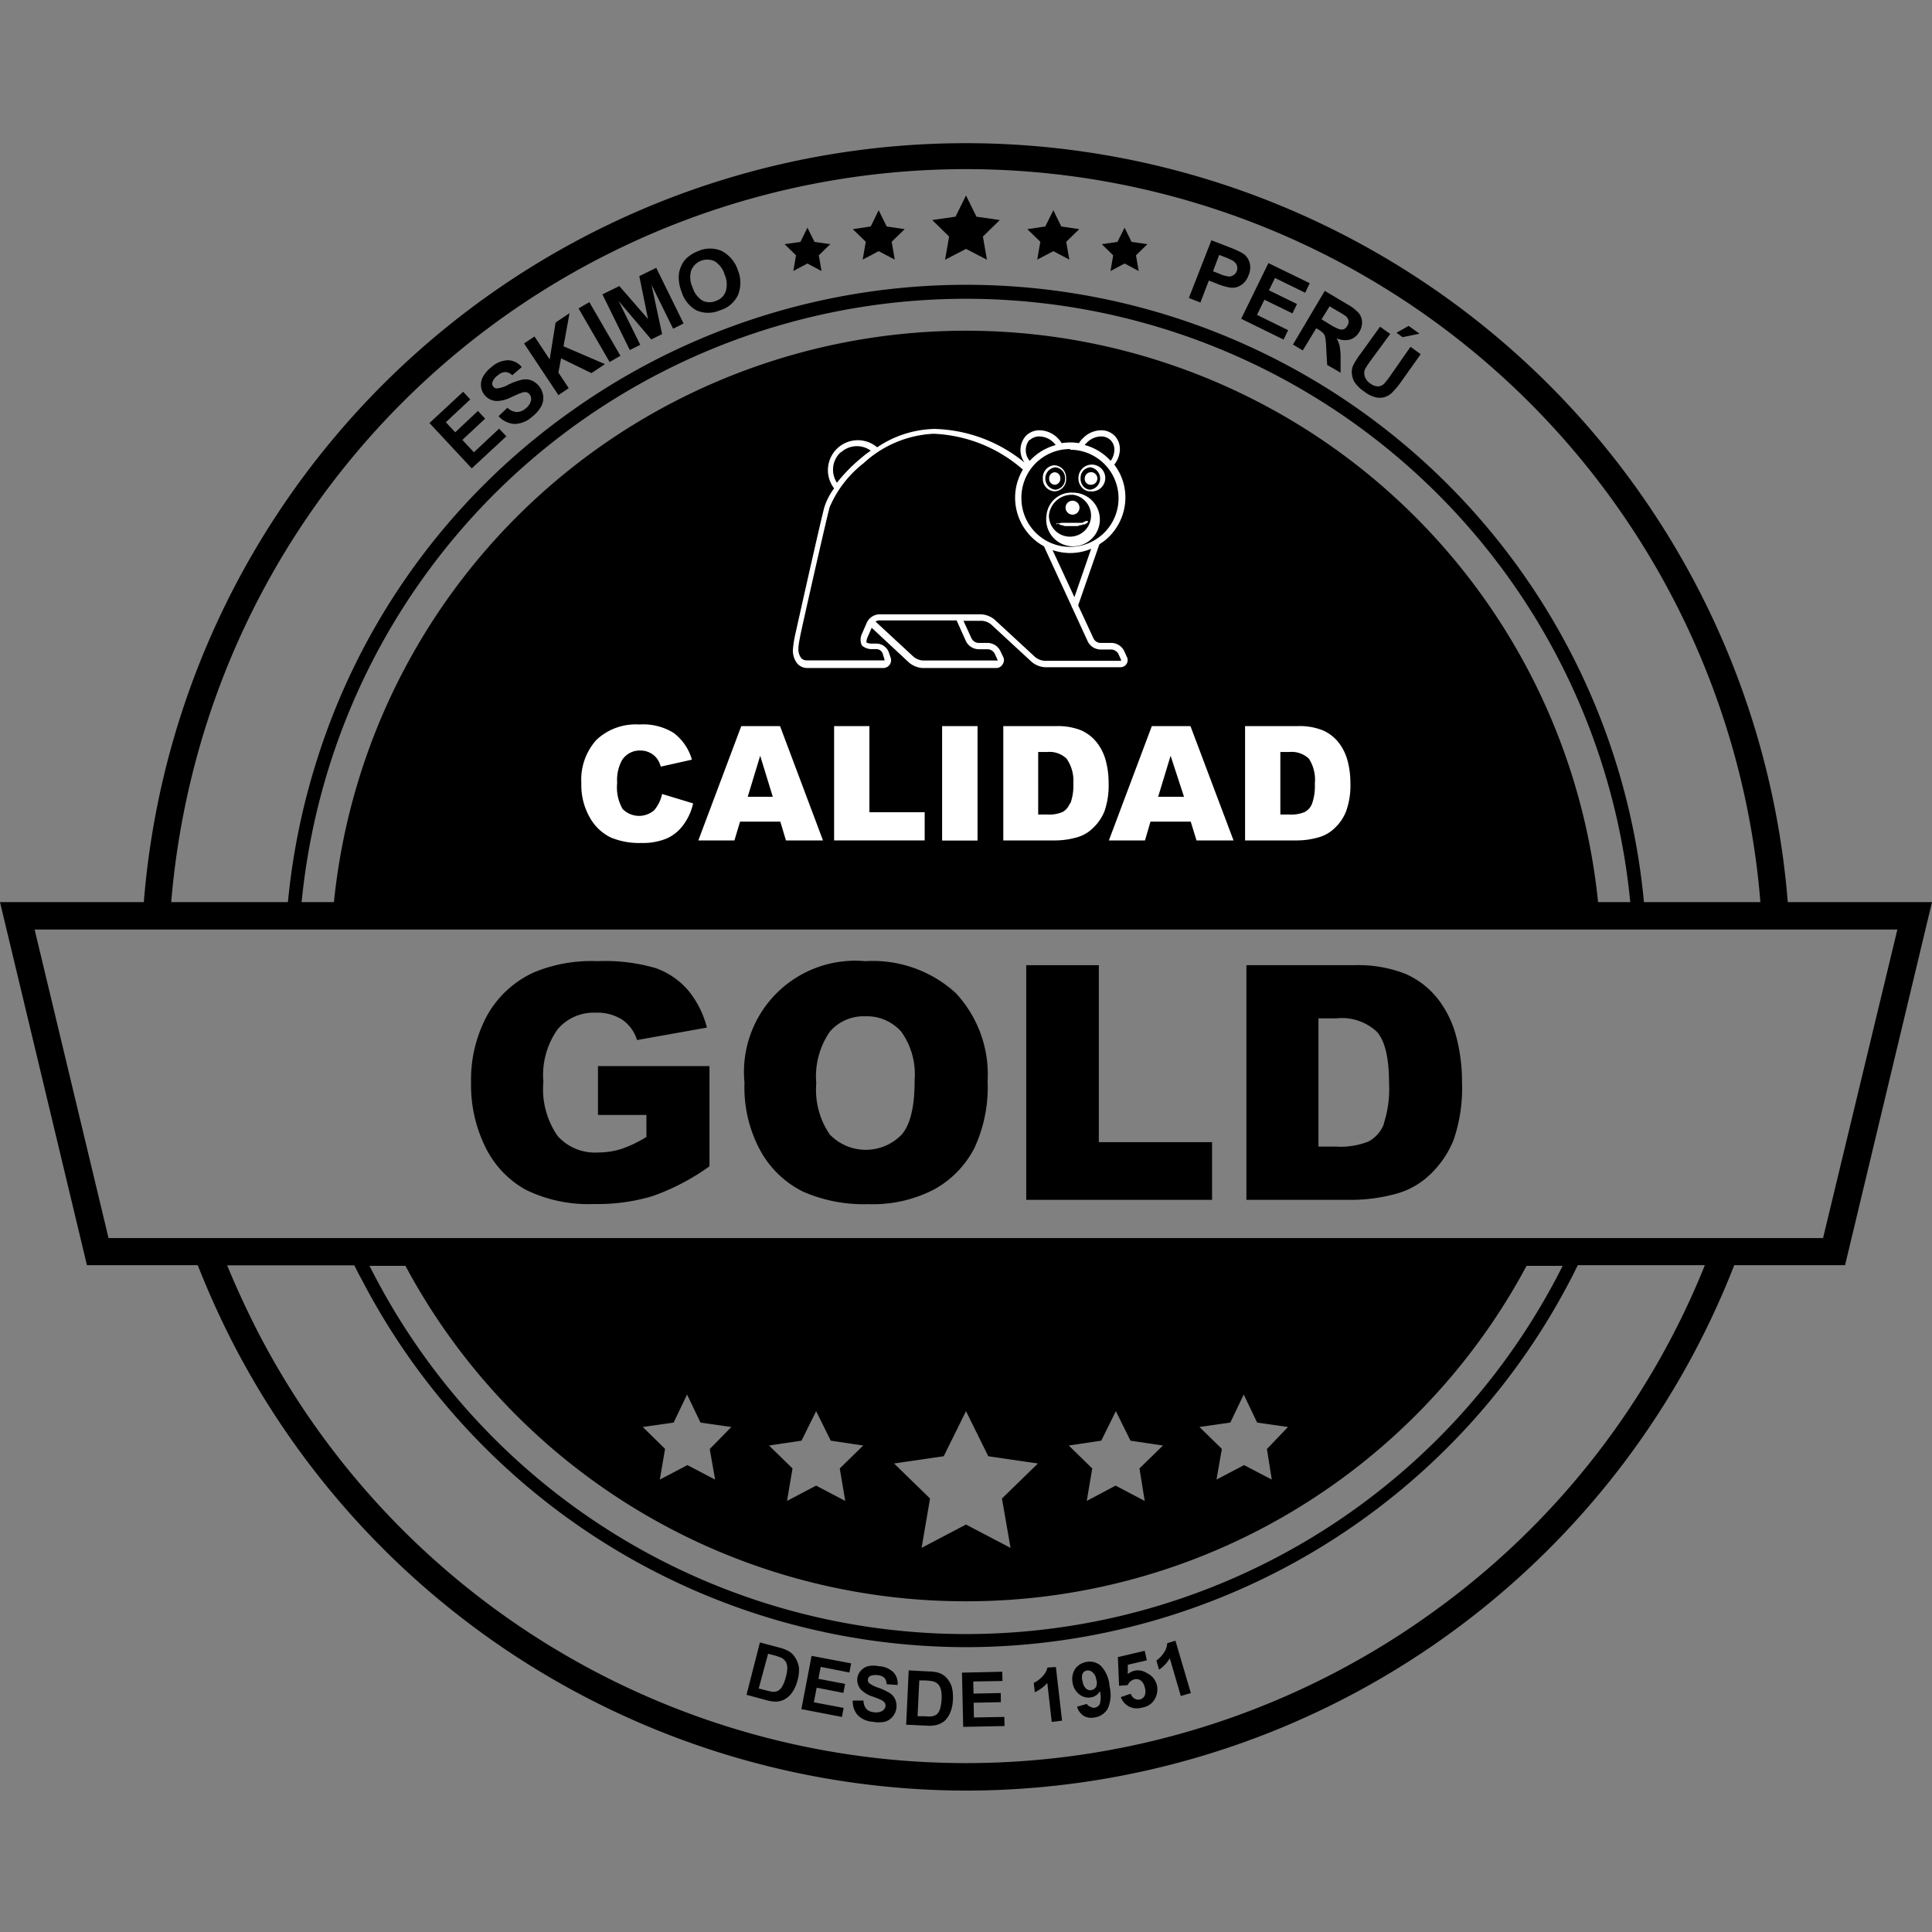 <svg xmlns="http://www.w3.org/2000/svg" id="Capa_1" data-name="Capa 1" viewBox="0 0 144 144"><rect x="0" y="0" width="144" height="144" fill="#808080" stroke="none"/><defs><style>.cls-1{fill:#fff;}</style></defs><path d="M133.25,67.24a61.46,61.46,0,0,0-122.53,0H0L6.48,94.3h8.26a64.41,64.41,0,0,0,2.69,5.94A61.59,61.59,0,0,0,72,133.46h0A61.49,61.49,0,0,0,129.26,94.3h8.26L144,67.24ZM15.38,54A59.41,59.41,0,0,1,131.21,67.24h-8.68A50.73,50.73,0,0,0,42.32,30.83,50.31,50.31,0,0,0,23.63,56.62a51.11,51.11,0,0,0-2.17,10.62h-8.7A60.41,60.41,0,0,1,15.38,54ZM72,24.65A47.35,47.35,0,0,0,24.89,67.24H22.48A50.25,50.25,0,0,1,24.6,56.93a49.74,49.74,0,0,1,96.91,10.31h-2.4A47.35,47.35,0,0,0,72,24.65Zm34.75,95.54A59.41,59.41,0,0,1,19.24,99.31q-1.27-2.48-2.31-5h9.48c.17.34.34.69.52,1A50.82,50.82,0,0,0,72,122.77h0A50.83,50.83,0,0,0,117.6,94.3h9.47A58.82,58.82,0,0,1,106.75,120.19ZM53.3,110.28l-2.06-1.08-2.06,1.08.39-2.29-1.66-1.63,2.3-.33,1-2.09,1,2.09,2.3.33L52.9,108ZM72,119.35a47.33,47.33,0,0,0,41.78-25h2.69a49.74,49.74,0,0,1-88.64.56c-.1-.18-.19-.37-.29-.56h2.68A47.33,47.33,0,0,0,72,119.35Zm-9-7.48-2.17-1.14-2.17,1.14.41-2.42-1.75-1.71,2.42-.36,1.09-2.2,1.09,2.2,2.42.36-1.75,1.71Zm12.32,3.5L72,113.63l-3.31,1.74.63-3.68-2.68-2.61,3.7-.54L72,105.18l1.66,3.36,3.7.54-2.68,2.61Zm10-3.5-2.17-1.14L81,111.87l.41-2.42-1.75-1.71,2.42-.36,1.09-2.2,1.09,2.2,2.42.36-1.75,1.71Zm9.47-1.59-2.06-1.08-2.06,1.08.4-2.29-1.67-1.63,2.3-.33,1-2.09,1,2.09,2.3.33L94.43,108Zm41.09-18H8.09l-5.51-23H141.42Z"></path><path d="M44.57,83.1h3.61v1.64a9,9,0,0,1-1.88.9,5.84,5.84,0,0,1-1.73.26,3.73,3.73,0,0,1-3-1.22,6.12,6.12,0,0,1-1.07-4.05,5.9,5.9,0,0,1,1.06-3.91,3.52,3.52,0,0,1,2.83-1.24,3.44,3.44,0,0,1,2,.53,2.85,2.85,0,0,1,1.09,1.51l5.21-.93a7.18,7.18,0,0,0-1.42-2.8,5.74,5.74,0,0,0-2.39-1.63,13.46,13.46,0,0,0-4.34-.52,11.15,11.15,0,0,0-4.78.85,7.6,7.6,0,0,0-3.46,3.21,10.09,10.09,0,0,0-1.19,5,10.4,10.4,0,0,0,1.08,4.82,7.28,7.28,0,0,0,3,3.16,10.61,10.61,0,0,0,5.08,1.06,14.22,14.22,0,0,0,4.37-.59,16.93,16.93,0,0,0,4.24-2.22V79.46H44.57Z"></path><path d="M64.49,71.64a8.29,8.29,0,0,0-9,9.06,9.86,9.86,0,0,0,1.21,5.11,7.36,7.36,0,0,0,3.14,3,11.21,11.21,0,0,0,4.9.94,9.88,9.88,0,0,0,4.87-1.09,7.38,7.38,0,0,0,3-3.06,10.71,10.71,0,0,0,1-5A8.88,8.88,0,0,0,71.22,74,9.17,9.17,0,0,0,64.49,71.64Zm2.73,12.91a3.72,3.72,0,0,1-5.38,0,5.91,5.91,0,0,1-1-3.81,5.89,5.89,0,0,1,1-3.83,3.3,3.3,0,0,1,2.63-1.16,3.42,3.42,0,0,1,2.7,1.14,5.44,5.44,0,0,1,1,3.61C68.18,82.44,67.86,83.8,67.22,84.55Z"></path><polygon points="81.9 71.94 76.49 71.94 76.49 89.43 90.34 89.43 90.34 85.13 81.9 85.13 81.9 71.94"></polygon><path d="M107.15,74.43a6.24,6.24,0,0,0-2.41-1.85,9.67,9.67,0,0,0-3.84-.64h-8V89.43h8a12.84,12.84,0,0,0,3.22-.47,5.87,5.87,0,0,0,2.44-1.39A7.36,7.36,0,0,0,108.33,85a11.88,11.88,0,0,0,.64-4.35,13.23,13.23,0,0,0-.43-3.39A7.71,7.71,0,0,0,107.15,74.43Zm-4,9.34A2.5,2.5,0,0,1,102,85.08a5.57,5.57,0,0,1-2.41.38H98.27V75.9h1.35a3.82,3.82,0,0,1,3,1c.61.68.91,1.95.91,3.8A8.24,8.24,0,0,1,103.13,83.77Z"></path><path d="M59.3,123.6a1.39,1.39,0,0,0-.5-.52,2.75,2.75,0,0,0-.72-.28l-1.44-.38-1,3.9,1.48.4a2.74,2.74,0,0,0,.72.11,1.47,1.47,0,0,0,.64-.17,1.71,1.71,0,0,0,.6-.57,2.68,2.68,0,0,0,.35-.8,2.92,2.92,0,0,0,.12-1A1.88,1.88,0,0,0,59.3,123.6ZM58.57,125a2.69,2.69,0,0,1-.27.7.87.87,0,0,1-.31.32.8.8,0,0,1-.36.08,3.22,3.22,0,0,1-.49-.1l-.59-.15.7-2.59.35.09a4.65,4.65,0,0,1,.64.21.9.9,0,0,1,.32.29.92.92,0,0,1,.12.44A2.45,2.45,0,0,1,58.57,125Z"></path><polygon points="59.73 127.39 62.75 127.97 62.88 127.3 60.66 126.88 60.87 125.79 62.86 126.18 62.99 125.51 61 125.13 61.17 124.24 63.31 124.66 63.44 123.98 60.49 123.42 59.73 127.39"></polygon><path d="M64.84,124.93a1,1,0,0,1,.58-.07.79.79,0,0,1,.49.19.7.7,0,0,1,.17.48l.82.06a1.21,1.21,0,0,0-.3-.94,1.68,1.68,0,0,0-1.09-.46,1.94,1.94,0,0,0-.81,0,1.05,1.05,0,0,0-.55.35,1,1,0,0,0-.25.55,1.08,1.08,0,0,0,.28.85,2.12,2.12,0,0,0,.86.51c.33.12.54.21.63.25a.79.79,0,0,1,.27.21.39.39,0,0,1,.06.26.52.52,0,0,1-.25.36,1,1,0,0,1-.61.09.89.89,0,0,1-.57-.25,1,1,0,0,1-.21-.62l-.8,0a1.55,1.55,0,0,0,.36,1.08,1.73,1.73,0,0,0,1.13.5,2.32,2.32,0,0,0,.89,0,1.17,1.17,0,0,0,.6-.39,1.24,1.24,0,0,0,.18-1.28,1.07,1.07,0,0,0-.39-.46,4.79,4.79,0,0,0-.84-.4,2.34,2.34,0,0,1-.71-.35.28.28,0,0,1-.09-.26A.3.3,0,0,1,64.84,124.93Z"></path><path d="M70.58,125.09a1.41,1.41,0,0,0-.59-.4,2.69,2.69,0,0,0-.77-.11l-1.49-.08-.19,4.05,1.53.07a2.3,2.3,0,0,0,.73-.05,1.55,1.55,0,0,0,.59-.29,1.86,1.86,0,0,0,.46-.7,2.56,2.56,0,0,0,.17-.85,3.1,3.1,0,0,0-.08-1A1.84,1.84,0,0,0,70.58,125.09Zm-.4,1.56a3.07,3.07,0,0,1-.12.74.85.85,0,0,1-.23.38.88.88,0,0,1-.34.15,1.89,1.89,0,0,1-.5,0l-.6,0,.13-2.67.36,0a3.24,3.24,0,0,1,.67.07.8.8,0,0,1,.37.21.94.94,0,0,1,.21.4A2.46,2.46,0,0,1,70.18,126.65Z"></path><polygon points="72.59 128.01 72.57 126.91 74.6 126.87 74.59 126.19 72.56 126.23 72.54 125.33 74.72 125.29 74.7 124.6 71.7 124.67 71.79 128.71 74.87 128.65 74.86 127.97 72.59 128.01"></polygon><path d="M78.07,124.29a1.41,1.41,0,0,1-.41.7,2,2,0,0,1-.61.44l.08.7a2.9,2.9,0,0,0,.93-.69l.33,2.9.77-.09-.46-4Z"></path><path d="M82.06,124.17a1.24,1.24,0,0,0-1.07-.3,1.28,1.28,0,0,0-.86.53,1.4,1.4,0,0,0-.19,1,1.36,1.36,0,0,0,.51.89,1.07,1.07,0,0,0,.87.22.9.9,0,0,0,.66-.46,1.93,1.93,0,0,1,0,.94.51.51,0,0,1-.37.29.44.44,0,0,1-.32-.06A.56.56,0,0,1,81,127l-.72.21a1.2,1.2,0,0,0,.49.68,1.13,1.13,0,0,0,.8.12,1.33,1.33,0,0,0,1-.67,2.53,2.53,0,0,0,.13-1.64A2.46,2.46,0,0,0,82.06,124.17Zm-.36,1.56a.54.54,0,0,1-.35.24.45.45,0,0,1-.41-.12.91.91,0,0,1-.25-.54.85.85,0,0,1,0-.57.45.45,0,0,1,.32-.23.52.52,0,0,1,.43.14.87.87,0,0,1,.27.54A.77.77,0,0,1,81.7,125.73Z"></path><path d="M85.48,124.7a1.2,1.2,0,0,0-.94-.17,1.17,1.17,0,0,0-.48.25l0-.7,1.42-.33-.16-.71-2,.47.09,2.14.64-.05a.74.74,0,0,1,.51-.43.55.55,0,0,1,.47.09.83.83,0,0,1,.29.5.9.9,0,0,1,0,.62.55.55,0,0,1-.36.29.52.52,0,0,1-.4-.07.61.61,0,0,1-.28-.36l-.74.25a1.26,1.26,0,0,0,.6.7,1.32,1.32,0,0,0,1,.08,1.27,1.27,0,0,0,1-.77,1.42,1.42,0,0,0,.08-.93A1.35,1.35,0,0,0,85.48,124.7Z"></path><path d="M87,122.47a1.45,1.45,0,0,1-.28.76,2.27,2.27,0,0,1-.53.54l.2.68a2.7,2.7,0,0,0,.8-.85l.82,2.81.75-.22-1.15-3.9Z"></path><polygon points="77.31 19.35 78.51 18.72 79.7 19.35 79.47 18.02 80.44 17.08 79.1 16.88 78.51 15.67 77.91 16.88 76.57 17.08 77.54 18.02 77.31 19.35"></polygon><polygon points="64.3 19.35 65.49 18.72 66.69 19.35 66.46 18.02 67.43 17.08 66.09 16.88 65.49 15.67 64.9 16.88 63.56 17.08 64.53 18.02 64.3 19.35"></polygon><polygon points="82.77 20.2 83.82 19.64 84.87 20.2 84.67 19.03 85.52 18.2 84.34 18.03 83.82 16.97 83.29 18.03 82.12 18.2 82.97 19.03 82.77 20.2"></polygon><polygon points="59.13 20.2 60.18 19.64 61.23 20.2 61.03 19.03 61.88 18.2 60.71 18.03 60.18 16.97 59.66 18.03 58.48 18.2 59.33 19.03 59.13 20.2"></polygon><polygon points="70.44 19.36 72 18.55 73.56 19.36 73.26 17.63 74.52 16.4 72.78 16.15 72 14.57 71.22 16.15 69.48 16.4 70.74 17.63 70.44 19.36"></polygon><path d="M90.1,20.91l.57.22a4.79,4.79,0,0,0,.92.29,1.36,1.36,0,0,0,.53,0,1.3,1.3,0,0,0,.54-.29,1.47,1.47,0,0,0,.4-.61,1.39,1.39,0,0,0,.08-.93,1.26,1.26,0,0,0-.45-.67,6.37,6.37,0,0,0-1-.47l-1.4-.54-1.68,4.3.86.34ZM90.87,19l.42.16a4.28,4.28,0,0,1,.61.28.72.72,0,0,1,.28.32.64.64,0,0,1,0,.45.6.6,0,0,1-.23.29.61.61,0,0,1-.35.11,2.35,2.35,0,0,1-.72-.21l-.47-.18Z"></path><polygon points="95.67 25.31 96.01 24.61 93.69 23.47 94.24 22.34 96.33 23.36 96.67 22.66 94.58 21.64 95.03 20.72 97.28 21.82 97.62 21.11 94.54 19.61 92.51 23.76 95.67 25.31"></polygon><path d="M97.1,26.12l1-1.65.16.09a1.74,1.74,0,0,1,.38.29.81.81,0,0,1,.14.31,5.93,5.93,0,0,1,.07.83l.07,1.21,1,.58,0-1.07a4.6,4.6,0,0,0-.07-.91,2.18,2.18,0,0,0-.23-.59,1.52,1.52,0,0,0,1,.1,1.23,1.23,0,0,0,.7-.58,1.32,1.32,0,0,0,.2-.73,1.11,1.11,0,0,0-.24-.66,3.36,3.36,0,0,0-.86-.66l-1.68-1-2.37,4Zm2-3.29.62.37a5.9,5.9,0,0,1,.58.36.55.55,0,0,1,.21.34.59.59,0,0,1-.09.39.62.62,0,0,1-.26.25.58.58,0,0,1-.32,0,3.56,3.56,0,0,1-.75-.38l-.59-.36Z"></path><polygon points="105.8 24.87 104.99 24.29 104.09 24.8 104.54 25.13 105.8 24.87"></polygon><path d="M100.84,27.27a1.18,1.18,0,0,0-.08.57,1.49,1.49,0,0,0,.2.64,2.6,2.6,0,0,0,.73.71,2.25,2.25,0,0,0,.8.41,1.29,1.29,0,0,0,1.23-.3,6.33,6.33,0,0,0,.75-.9l1.42-2-.76-.55L103.63,28a4.91,4.91,0,0,1-.49.62.65.65,0,0,1-.43.18,1,1,0,0,1-.58-.22,1,1,0,0,1-.4-.5.78.78,0,0,1,0-.54,5.82,5.82,0,0,1,.42-.65l1.47-2-.76-.54-1.44,2A5.61,5.61,0,0,0,100.84,27.27Z"></path><polygon points="37.74 32.52 37.2 31.95 35.32 33.71 34.46 32.79 36.16 31.2 35.62 30.63 33.93 32.22 33.23 31.47 35.05 29.77 34.52 29.2 32.01 31.53 35.16 34.91 37.74 32.52"></polygon><path d="M36.1,29.42a1.21,1.21,0,0,0,.92.47,2.42,2.42,0,0,0,1.11-.3c.36-.16.6-.27.71-.3a.74.74,0,0,1,.39-.06.49.49,0,0,1,.24.16.57.57,0,0,1,.1.5,1.08,1.08,0,0,1-.41.57,1,1,0,0,1-.67.25,1.12,1.12,0,0,1-.67-.32l-.66.63a1.77,1.77,0,0,0,1.17.58,2,2,0,0,0,1.31-.52,2.61,2.61,0,0,0,.68-.76,1.31,1.31,0,0,0,.17-.79,1.45,1.45,0,0,0-.89-1.18,1.24,1.24,0,0,0-.69-.05,4.79,4.79,0,0,0-1,.36,2.29,2.29,0,0,1-.86.29.32.32,0,0,1-.28-.13.34.34,0,0,1-.07-.32,1,1,0,0,1,.4-.52.89.89,0,0,1,.56-.25.79.79,0,0,1,.52.24l.71-.61a1.38,1.38,0,0,0-1-.51,1.91,1.91,0,0,0-1.26.51,2.46,2.46,0,0,0-.62.7,1.26,1.26,0,0,0-.16.72A1.17,1.17,0,0,0,36.1,29.42Z"></path><polygon points="42.39 28.93 41.62 27.77 41.82 26.71 44.08 27.81 45.09 27.14 42 25.81 42.45 23.34 41.41 24.04 40.97 26.79 39.84 25.08 39.06 25.6 41.62 29.45 42.39 28.93"></polygon><rect x="44.22" y="22.44" width="0.93" height="4.62" transform="translate(-6.39 25.74) rotate(-30.09)"></rect><polygon points="47.72 25.7 46.11 22.44 48.54 25.3 49.35 24.9 48.56 21.23 50.17 24.5 50.95 24.11 48.91 19.96 47.65 20.58 48.3 23.78 46.16 21.32 44.9 21.94 46.94 26.09 47.72 25.7"></polygon><path d="M51.9,23.13a2.19,2.19,0,0,0,1.76,0A2.14,2.14,0,0,0,55,22a2.43,2.43,0,0,0,0-1.85,2.48,2.48,0,0,0-1.2-1.44,2.17,2.17,0,0,0-1.75,0,2.67,2.67,0,0,0-.87.53,1.73,1.73,0,0,0-.41.6,1.92,1.92,0,0,0-.18.74,2.91,2.91,0,0,0,.22,1.19A2.38,2.38,0,0,0,51.9,23.13Zm-.37-3a1.29,1.29,0,0,1,1.73-.66,1.74,1.74,0,0,1,.75,1,1.79,1.79,0,0,1,.08,1.25,1.15,1.15,0,0,1-.71.7,1.23,1.23,0,0,1-1,0,1.78,1.78,0,0,1-.76-1A1.76,1.76,0,0,1,51.53,20.12Z"></path><path class="cls-1" d="M79.94,38.36a.52.52,0,0,0,.52-.52.52.52,0,0,0-.52-.52.52.52,0,0,0-.52.52A.53.53,0,0,0,79.94,38.36Z"></path><path class="cls-1" d="M78.63,36.62h0a.9.9,0,0,0,.83-1,.91.91,0,0,0-.9-.94.92.92,0,0,0-.83,1A.91.91,0,0,0,78.63,36.62Zm0-1.79h0a.78.78,0,0,1,.75.81.79.79,0,0,1-.72.86h0a.84.84,0,0,1,0-1.67Z"></path><path class="cls-1" d="M78.63,36.13a.44.44,0,0,0,.4-.48.43.43,0,0,0-.43-.45.44.44,0,0,0-.4.48A.43.43,0,0,0,78.63,36.13Z"></path><path class="cls-1" d="M78,38.42a2,2,0,1,0,2-1.7A1.86,1.86,0,0,0,78,38.42Zm2-1.54a1.57,1.57,0,1,1-1.82,1.54A1.7,1.7,0,0,1,79.94,36.88Z"></path><path class="cls-1" d="M74.76,48.94l-.21-.44a1.07,1.07,0,0,0-.91-.58h-.72a.62.62,0,0,1-.5-.32l-.61-1.33h1.37a1.2,1.2,0,0,1,.7.28l3,2.77a1.68,1.68,0,0,0,1,.41h5.6a.53.53,0,0,0,.5-.79l-.2-.44a1.08,1.08,0,0,0-.92-.58H82a.59.59,0,0,1-.49-.32l-1.15-2.48,1.58-4.55c.15-.1.33-.22.45-.32a4.13,4.13,0,0,0,1.49-3.16,4,4,0,0,0-.83-2.46,1.86,1.86,0,0,0,.41-1,1.43,1.43,0,0,0-.39-1.16,1.41,1.41,0,0,0-1-.4,1.92,1.92,0,0,0-1.35.59,1.74,1.74,0,0,0-.3.37,4,4,0,0,0-1.29,0,2.06,2.06,0,0,0-.29-.37,1.94,1.94,0,0,0-1.36-.59,1.41,1.41,0,0,0-1,.4,1.58,1.58,0,0,0-.12,2l0,0-.08-.06a11,11,0,0,0-6.64-2.44,7.93,7.93,0,0,0-4.26,1.37,2.23,2.23,0,0,0-3.21,3.06,4.74,4.74,0,0,0-.73,1.41c-.4,1.53-2.17,9.5-2.19,9.58a8.79,8.79,0,0,0-.15,1,1.55,1.55,0,0,0,.32,1.06,1,1,0,0,0,.78.34h5.62a.58.58,0,0,0,.56-.78l-.14-.41a1,1,0,0,0-.87-.63H65a.9.9,0,0,1-.42-.08.9.9,0,0,1,.08-.39l.31-.71,2.79,2.6a1.73,1.73,0,0,0,1,.4h5.47a.53.53,0,0,0,.48-.25A.54.54,0,0,0,74.76,48.94Zm5.32-4.43L78.45,41a4.25,4.25,0,0,0,1.32.22,4,4,0,0,0,1.56-.32ZM81,33a1.52,1.52,0,0,1,1.06-.47,1,1,0,0,1,.72.28,1,1,0,0,1,.27.83,1.38,1.38,0,0,1-.27.71,4,4,0,0,0-1.93-1.18A.8.8,0,0,1,81,33Zm-4.25-.19a1,1,0,0,1,.72-.28,1.54,1.54,0,0,1,1.07.47l.15.17a4.07,4.07,0,0,0-1.94,1.18A1.22,1.22,0,0,1,76.75,32.76Zm3,.71a3.62,3.62,0,1,1-3.62,3.62A3.62,3.62,0,0,1,79.77,33.47Zm-17.08.21a1.75,1.75,0,0,1,2.23-.14,9.2,9.2,0,0,0-.86.67,12,12,0,0,0-1.66,1.72A1.77,1.77,0,0,1,62.69,33.68ZM64.61,46.4l-.37.85a1,1,0,0,0,0,.86,1.12,1.12,0,0,0,.81.27h.3a.51.51,0,0,1,.43.31l.13.41a.13.13,0,0,1,0,.12.16.16,0,0,1-.11,0H62.45s-1.35,0-2.3,0a.54.54,0,0,1-.44-.18,1.1,1.1,0,0,1-.2-.71c0-.26.09-.69.14-.95,0-.08,1.78-8,2.18-9.56a8.23,8.23,0,0,1,2.53-3.29,8.27,8.27,0,0,1,5.22-2.2A10.74,10.74,0,0,1,76.24,35a4.08,4.08,0,0,0-.58,2.11,4.14,4.14,0,0,0,2.15,3.61l2.07,4.49a.16.16,0,0,0,.05.11l1.15,2.5a1.08,1.08,0,0,0,.92.59h.85a.65.65,0,0,1,.5.31l.2.44a.13.13,0,0,1,0,.09s0,0-.1,0h-5.6a1.23,1.23,0,0,1-.7-.28l-3-2.77a1.68,1.68,0,0,0-1-.41H65.52A1.07,1.07,0,0,0,64.61,46.4Zm9.74,2.83a.11.11,0,0,1-.09,0H68.79a1.23,1.23,0,0,1-.7-.28l-2.83-2.62a.54.54,0,0,1,.26-.09H71.3L72,47.8a1.08,1.08,0,0,0,.92.59h.72a.63.63,0,0,1,.49.31l.2.44A.13.13,0,0,1,74.35,49.23Z"></path><path class="cls-1" d="M81.25,36.62h0a1,1,0,1,0-.87-1,1,1,0,0,0,.23.68A.81.81,0,0,0,81.25,36.62Zm0-1.79h0a.84.84,0,0,1,0,1.67h0a.71.71,0,0,1-.51-.26.86.86,0,0,1-.2-.6A.78.78,0,0,1,81.28,34.83Z"></path><path class="cls-1" d="M78.84,39l0,0,0,0,.14.09.09.05.09,0a1.29,1.29,0,0,0,.21.07l.23,0,.24,0,.25,0,.23,0,.2-.07.1,0,.08-.05.08,0,.06,0L81,39l.08-.08a.06.06,0,0,0,0-.08.08.08,0,0,0-.09,0h0l-.09,0-.1.06-.14.07-.08,0-.08,0-.1,0-.09,0-.21,0h-.44l-.2,0-.19,0-.09,0-.08,0L79,39l-.06,0,0,0-.09,0a.06.06,0,0,0-.08.09Z"></path><path class="cls-1" d="M81.26,36.13a.47.47,0,1,0-.41-.48A.44.44,0,0,0,81.26,36.13Z"></path><path class="cls-1" d="M100.44,56.7a3.75,3.75,0,0,0-.68-1.37,3,3,0,0,0-1.18-.9,4.64,4.64,0,0,0-1.87-.31H92.8v8.52h3.91a5.84,5.84,0,0,0,1.57-.23,2.77,2.77,0,0,0,1.19-.68,3.41,3.41,0,0,0,.86-1.26,5.65,5.65,0,0,0,.32-2.12A6.32,6.32,0,0,0,100.44,56.7ZM97.8,59.88a1.18,1.18,0,0,1-.55.64,2.55,2.55,0,0,1-1.17.19h-.65V56.05h.66a1.87,1.87,0,0,1,1.47.5A2.89,2.89,0,0,1,98,58.4,4,4,0,0,1,97.8,59.88Z"></path><path class="cls-1" d="M81.74,55.33a3.07,3.07,0,0,0-1.17-.9,4.71,4.71,0,0,0-1.87-.31H74.78v8.52H78.7a5.9,5.9,0,0,0,1.57-.23,2.74,2.74,0,0,0,1.18-.68,3.55,3.55,0,0,0,.87-1.26,5.9,5.9,0,0,0,.31-2.12,6.32,6.32,0,0,0-.21-1.65A3.75,3.75,0,0,0,81.74,55.33Zm-2,4.55a1.21,1.21,0,0,1-.54.64,2.6,2.6,0,0,1-1.18.19h-.64V56.05h.65a1.84,1.84,0,0,1,1.47.5A2.89,2.89,0,0,1,80,58.4,3.8,3.8,0,0,1,79.78,59.88Z"></path><rect class="cls-1" x="70.22" y="54.12" width="2.64" height="8.53"></rect><polygon class="cls-1" points="64.8 54.12 62.17 54.12 62.17 62.64 68.92 62.64 68.92 60.54 64.8 60.54 64.8 54.12"></polygon><path class="cls-1" d="M55.25,54.12l-3.2,8.52h2.69l.42-1.4h3l.42,1.4h2.76l-3.2-8.52Zm.48,5.27.93-3.06.94,3.06Z"></path><path class="cls-1" d="M85.85,54.12l-3.2,8.52h2.69l.41-1.4h3l.43,1.4h2.76l-3.21-8.52Zm.47,5.27.93-3.06,1,3.06Z"></path><path class="cls-1" d="M48.76,60.39a1.72,1.72,0,0,1-2.36-.1A3.28,3.28,0,0,1,46,58.34a3.08,3.08,0,0,1,.36-1.68,1.56,1.56,0,0,1,1.38-.72,1.52,1.52,0,0,1,.71.17,1.48,1.48,0,0,1,.54.46,1.92,1.92,0,0,1,.26.57l2.32-.52a3.77,3.77,0,0,0-1.37-2A4.32,4.32,0,0,0,47.64,54a4.27,4.27,0,0,0-3.18,1.14,4.43,4.43,0,0,0-1.13,3.25A4.84,4.84,0,0,0,44,61a3.59,3.59,0,0,0,1.52,1.42,5.49,5.49,0,0,0,2.27.41,4.64,4.64,0,0,0,1.89-.33,3.07,3.07,0,0,0,1.24-1,4.18,4.18,0,0,0,.74-1.62l-2.31-.7A2.8,2.8,0,0,1,48.76,60.39Z"></path></svg>